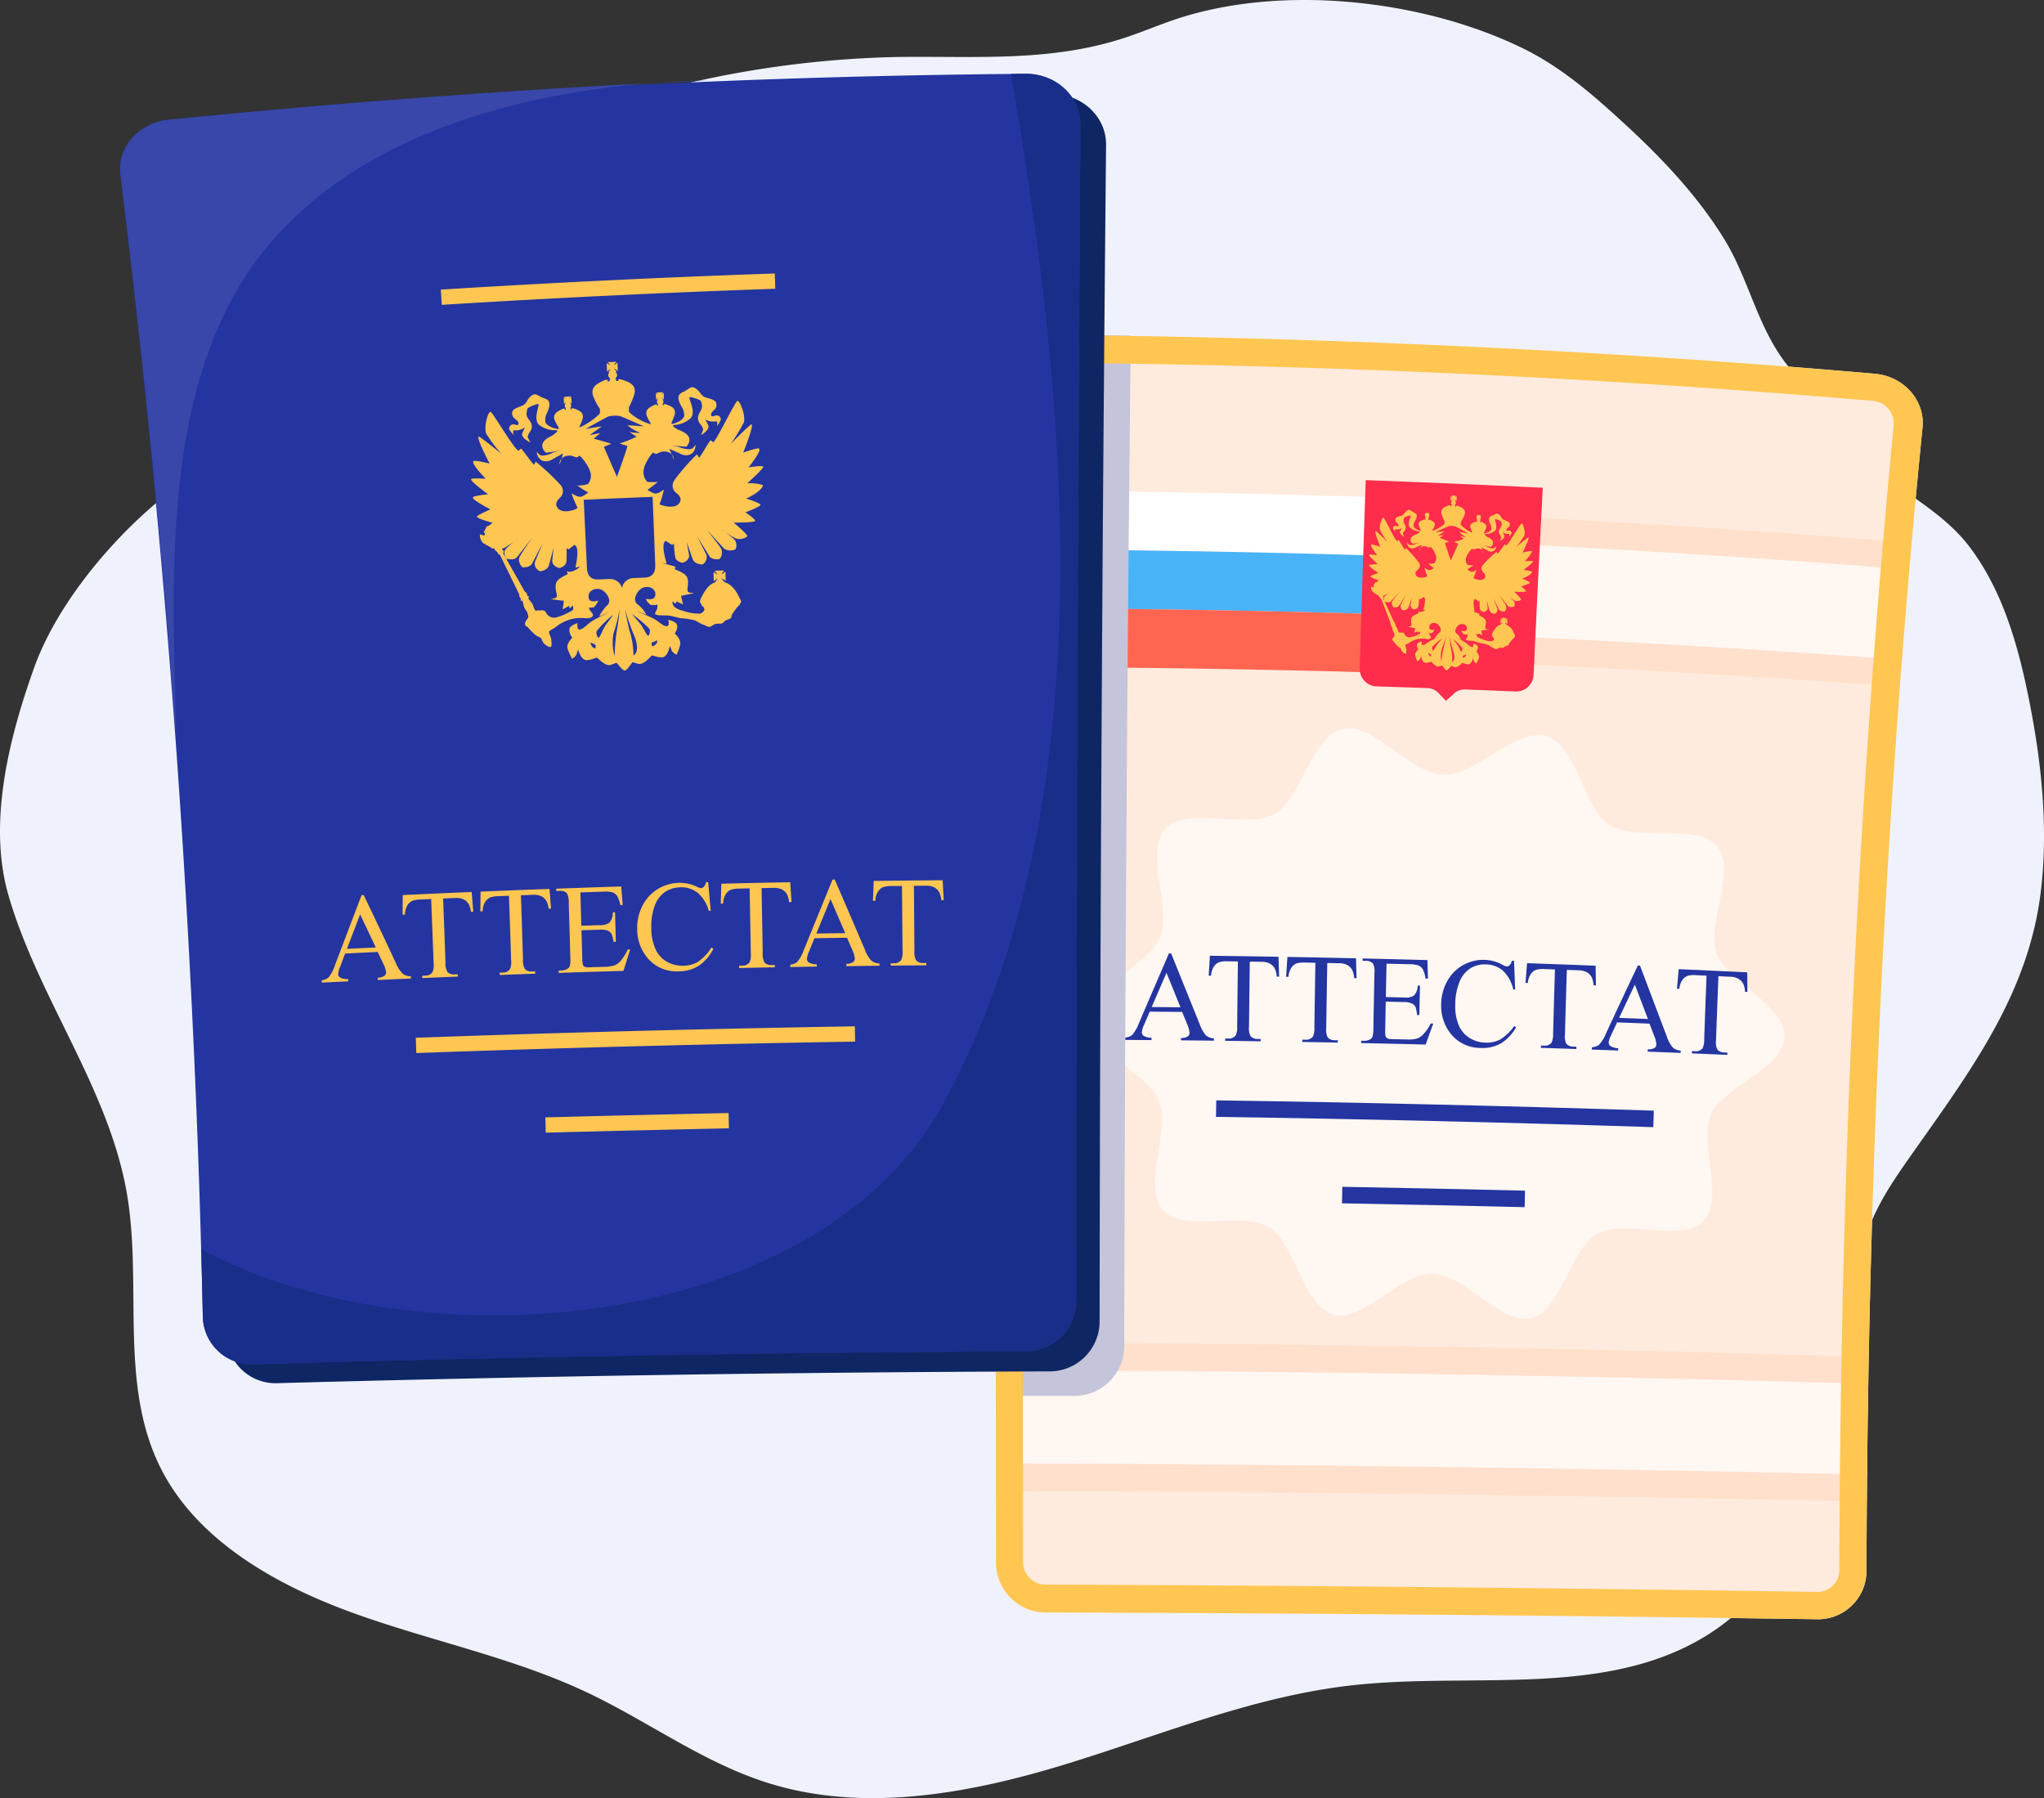 <?xml version="1.0" encoding="UTF-8"?> <svg xmlns="http://www.w3.org/2000/svg" width="457" height="402" fill="none"><rect width="100%" height="100%" fill="#333333" stroke="none"/> <path d="M380.555 366.255c-22.504 13.265-51.596 7.604-78.003 10.5-22.315 2.447-43.177 11.217-64.538 17.742-21.36 6.525-44.767 10.809-66.091 4.183-14.649-4.552-27.004-13.858-40.79-20.359-16.636-7.845-35.123-11.502-52.483-17.82-17.36-6.319-34.5-16.218-42.56-31.947-9.692-18.914-4.121-41.384-7.785-62.082-4.134-23.359-19.856-43.53-26.437-66.392-4.65-16.152.175-35.212 5.793-50.885 5.937-16.562 22.44-35.168 38.342-44.805 5.188-3.144 10.312-6.294 15.212-9.85 2.147-1.559 13.445-8.376 13.445-10.844 12.685-11.454 20.3-26.06 31.322-38.745 11.437-13.162 28.178-21.689 45.735-25.871a228.75 228.75 0 0 1 48.515-6.331c17.561-.273 34.593 1.259 51.537-4.4 3.557-1.187 7.008-2.64 10.556-3.859 23.956-8.22 56.038-4.62 78.432 6.448 8.546 4.223 15.696 10.51 22.587 16.855 8.419 7.752 16.298 16.11 22.205 25.732 5.659 9.218 7.452 20.22 14.661 28.873 4.841 5.81 9.606 12.194 14.405 17.798 7.415 8.66 18.836 12.822 25.888 22.258 7.098 9.499 10.474 21.098 12.811 32.339 2.992 14.392 4.669 29.146 3.066 43.731-2.566 23.337-15.659 40.687-29.043 59.677-4.459 6.326-8.941 12.874-10.652 20.284a72.8 72.8 0 0 0-1.258 10.766c-.825 10.534-3.656 20.238-5.787 30.444-3.743 17.928-11.933 36.45-29.085 46.56z" fill="#EFF2FD"></path> <path d="M406.292 362.011a16861.986 16861.986 0 0 0-172.606-1.513 11.17 11.17 0 0 1-7.844-3.384 11.154 11.154 0 0 1-3.155-7.935c-.07-87.649-.293-175.298-.667-262.946a11.535 11.535 0 0 1 11.791-11.347c61.934.41 123.733 3.301 185.397 8.676 6.507.592 11.248 6.007 10.628 12.059-8.452 84.961-12.303 170.146-12.522 255.517a10.813 10.813 0 0 1-11.022 10.873z" fill="#FFEBDD"></path> <path d="M399.006 231.841c-.279 7.101-13.678 11.026-16.484 17.289-2.81 6.273 3.222 18.87-1.657 23.924-4.689 4.859-17.597-.63-23.807 2.793-5.896 3.25-7.968 17.215-14.863 18.871-6.511 1.564-14.784-9.88-21.917-10.014-7.134-.134-15.64 11.043-22.114 9.242-6.856-1.907-8.614-16.052-14.417-19.569-6.112-3.704-19.145 1.337-23.695-3.79-4.733-5.333 1.677-17.871-.904-24.377-2.578-6.495-15.8-11.16-15.781-18.421.02-7.26 13.335-11.784 16.019-18.237 2.689-6.463-3.658-19.108 1.245-24.359 4.714-5.047 17.934.299 24.274-3.21 6.02-3.331 8.236-17.408 15.369-19.035 6.734-1.535 15.066 10.028 22.388 10.277 7.322.249 16.393-10.67 23.008-8.675 7.007 2.114 8.326 16.193 14.137 19.873 6.122 3.876 19.629-.539 24.047 4.712 4.594 5.461-2.418 17.485-.044 23.98 2.371 6.486 15.476 11.626 15.196 18.726z" fill="#FFF7F2"></path> <path d="M313.235 114.341a2873.23 2873.23 0 0 1 114.111 7.03 2074.086 2074.086 0 0 0-2.693 32.115 3389.188 3389.188 0 0 0-112.574-6.179c.35-10.99.735-21.979 1.156-32.966z" fill="#FFE0CC"></path> <path d="M313.005 120.478a2935.337 2935.337 0 0 1 113.806 6.869c-.712 8.06-1.049 12.091-1.69 20.157a3258.907 3258.907 0 0 0-112.841-6.335c.275-8.277.42-12.415.725-20.691z" fill="#FFF7F2"></path> <path d="M222.637 300.205a6615.387 6615.387 0 0 1 195.089 3.171 2505.045 2505.045 0 0 0-.367 32.321c-64.89-1.379-129.785-2.16-194.685-2.342-.01-11.05-.022-22.1-.037-33.15z" fill="#FFE0CC"></path> <path d="M222.645 306.377a6987.054 6987.054 0 0 1 194.984 3.014c-.122 8.112-.168 12.169-.23 20.286a9754.71 9754.71 0 0 0-194.731-2.494c-.008-8.323-.013-12.484-.023-20.806z" fill="#FFF7F2"></path> <path d="M222.122 109.736c38.191.028 76.357.863 114.499 2.506a3531.89 3531.89 0 0 0-.623 12.998 2848.147 2848.147 0 0 0-113.823-2.384c-.02-5.248-.031-7.872-.053-13.12z" fill="#fff"></path> <path d="M222.175 122.856c37.963.028 75.904.823 113.823 2.384-.242 5.2-.359 7.8-.585 13.001a2973.08 2973.08 0 0 0-113.187-2.266l-.051-13.119z" fill="#49B3F7"></path> <path d="M222.226 135.975c37.749.029 75.478.785 113.187 2.266-.226 5.2-.336 7.801-.547 13.002a3164.396 3164.396 0 0 0-112.592-2.149l-.048-13.119z" fill="#FF6551"></path> <path d="M305.352 107.346c-.48 14.04-.928 28.08-1.345 42.12a3.916 3.916 0 0 0 3.819 3.996c4.543.139 6.814.214 11.356.373a3.502 3.502 0 0 1 2.422 1.089l1.683 1.782c.721-.662 1.082-.993 1.805-1.654a3.489 3.489 0 0 1 2.492-.909c4.483.172 6.725.262 11.207.454a3.9 3.9 0 0 0 4.094-3.686c.637-13.958 1.32-27.913 2.051-41.864a3355.52 3355.52 0 0 0-39.584-1.701z" fill="#FF2C4B"></path> <path fill-rule="evenodd" clip-rule="evenodd" d="M327.767 120.019a4.326 4.326 0 0 1-1.339-.228c-.008.011.816.67.82.689-.705.273-1.429.495-2.166.663-.011.02.92.394.92.394.06.113-1.636 3.787-1.636 3.787-.006 0-1.301-3.908-1.301-3.908.016-.026.935-.317.935-.317-.025-.061-2.095-.818-2.089-.839.28-.223.572-.43.875-.619-.009-.013-1.352.116-1.352.116 0-.008 1.607-.959 1.607-.959a183.04 183.04 0 0 0-2.058.144c0-.006 2.541-1.164 2.973-1.316a3.528 3.528 0 0 1 1.478.076c.411.188 2.836 1.542 2.836 1.542l-2.024-.314c.428.462.946.832 1.521 1.089zm-.847 24.817c.133.276-.112.941-.25.844-.223-.157-.505-1.089-.867-1.584l-.951-1.302a14.002 14.002 0 0 1 2.067 2.042h.001zm-2.266 3.197a9.948 9.948 0 0 0-.234-3.023c-.15-.646-.396-2.959-.396-2.959.195 1.049.456 2.085.782 3.101.305.75.732 2.474-.152 2.881zm-1.913-3.087c-.223.988-.376 1.99-.458 2.999a6.162 6.162 0 0 1 .062-2.886c.416-.983.755-1.997 1.012-3.034-.154.984-.36 1.959-.616 2.921zm-1.297-1.016c-.41.511-.782 1.386-.997 1.515-.157.094-.341-.601-.186-.861a13.96 13.96 0 0 1 2.215-1.881c.002.001-.684.842-1.032 1.227zm6.288 2.374c.244.45-.555.82-.636.729a1.314 1.314 0 0 1-.027-.442c.035-.045.51-.08.663-.287zm-7.795.459c-.506-.018-.605-.775-.581-.775.213.095.417.207.611.335.034.045-.024.27-.03.44zm-2.849-10.008c.014.109.045.216.09.317-.048.112-1.162.403-1.471.886-.425.668-.02 1.564-.153 1.903-.087.221-.792.214-.792.214a12.79 12.79 0 0 0 1.643.357c-.062.361-.143.719-.241 1.073.008.027.844-.369.855-.368.014.001.038.295.047.3.039.024.417-.298.417-.298.013.003.077.426-.004.526-.182.13-.381.233-.591.307a7.15 7.15 0 0 1-1.672.51 1.132 1.132 0 0 1-1.152-.68c-.136-.474-.7-.38-.858-.371-.041.002-.315-.111-.407.029a2.399 2.399 0 0 1-.221-.35 3.735 3.735 0 0 0-.181-.646c-.117-.183-.318-.481-.414-.655-.055-.101.093-.235.095-.239.008-.015-.198-.119-.199-.121-.025-.036-.014-.456-.287-.551l-1.987-4.366-.019-.003-.081-.202-.003-.023-.227-.497a.301.301 0 0 0-.086-.488l.002-.042a.858.858 0 0 0 .018-.099 1.15 1.15 0 0 1 .219-.036 9.53 9.53 0 0 0 1.963-1.201c.001.001-1.231.883-1.674 1.268-.41.356-.266.757-.215 1.095l.103.228c.363.046.929.269 1.306-.043.12-.099 2.239-2.43 2.239-2.43.003.003-1.306 1.553-1.828 2.33-.385.574.151 1.324.202 1.359.09.063.954.142 1.262-.326.301-.459 1.572-2.523 1.572-2.523.004.002-1.125 2.182-1.189 2.351a1.1 1.1 0 0 0 .512 1.199 1.278 1.278 0 0 0 1.199-.613c.164-.397.777-2.193.777-2.193.007.003-.181.976-.29 1.599-.11.622.667.982.793.996.126.014.859-.161.972-.719.098-.49.164-1.717.164-1.717.084.074.185.179.212.179.087-.001.702-.453.804-.497.022-.009.104.06.142.105.462.545-.247 2.766-.247 2.766.002.01.584-.064.584-.064a1.968 1.968 0 0 1-1.704.464h.001zm25.475-8.933a6.271 6.271 0 0 0-1.94-.376c-.001-.008 2.27-1.719 2.141-1.927-.129-.206-1.827-.045-1.827-.045-.005-.014 1.78-1.894 1.516-2.241-.155-.202-2.037.328-2.037.328 0-.002 1.671-3.358 1.314-3.457a31.977 31.977 0 0 0-2.823 2.278 21.102 21.102 0 0 0 1.886-2.593c.361-.813-.293-2.873-.565-2.781-.338.114-3.131 4.943-3.453 4.948-.039 0-.271-.28-.31-.256-.239.144-1.504 2.094-1.634 2.055-.015-.004-.174-.405-.186-.406a20.343 20.343 0 0 0-3.072 2.947 1.146 1.146 0 0 0-.329.877 1.141 1.141 0 0 0 .429.832c.233.238.672.695.251 1.248-.678.891-2.526.01-2.509-.023.277-.582.508-1.186.691-1.804-.093.008-.801.588-1.3.357a4.209 4.209 0 0 1-.739-.486c.012-.019 1.352-.881 1.352-.881-.089-.043-1.205-.037-1.322-.17a1.72 1.72 0 0 1-.265-1.66 4.561 4.561 0 0 1 1.342-1.933c.037.004.184.207.387.187.125-.012.346-.134.506-.177a1.52 1.52 0 0 1 1.176.193.986.986 0 0 1 .413.914 10.826 10.826 0 0 0-.448-1.427c.001-.005 1.266.679 1.4.773a1.441 1.441 0 0 0 1.268.113 1.263 1.263 0 0 0 .637-1.122c-.039.013-.288.473-.638.497a3.023 3.023 0 0 1-1.445-.406 6.798 6.798 0 0 0-1.276-.283c-.004-.02 2.032.307 2.181.338.081.017.389-.334.472-.703.223-.994-1.303-1.47-1.42-1.613-.041-.05-.366-.288-.382-.301a1.955 1.955 0 0 1-.077-.231.584.584 0 0 1 .073-.011 3.386 3.386 0 0 0 2.202-.682c.827-.77-.147-2.589.111-2.666a3.61 3.61 0 0 1 1.324.559c.063.16.099.33.108.502.097.876-.788 1.035-.595 2.004.085.425.412.601.504 1.131l-.31.667c.017.054 1.187-.563.978-1.147-.088-.245-.33-.754-.33-.754.384.269.849.396 1.317.36.282-.072.103.587.103.587.227-.223.413-.483.551-.77a.527.527 0 0 0-.381-.545.517.517 0 0 0-.238-.009c-.16.019-.54.214-.552-.112-.021-.56.923-.55.761-1.469-.082-.464-.934-.613-1.454-.892a1.839 1.839 0 0 1-.389-.459c-.439-.737-.911-.971-1.194-.837-.335.159-.529.288-.813.417a1.855 1.855 0 0 0-.617.313c-.387.417-.071 1.13.103 1.554.213.373.296.807.236 1.232-.172.485-1.091.829-1.565.854a.846.846 0 0 1-.088.01l.009-.199c.16-.262.3-.536.419-.819.39-.891-.273-1.207-.87-1.489a.446.446 0 0 0-.321-.057h-.014l-.022.155-.101-.033.023-.184-.044-.002a.342.342 0 0 0 .144-.263.405.405 0 0 0-.076-.259l.103.004-.043-.044a1.041 1.041 0 0 0-.125-.148.198.198 0 0 1-.04-.087c.03.019.058.039.086.061a.374.374 0 0 1 .126.133l.056.045.039-.837-.061.055a.613.613 0 0 0-.137.093.245.245 0 0 1-.091.053.36.36 0 0 1 .048-.083c.038-.042.122-.094.138-.122l.047-.055-.866-.038.042.058a.536.536 0 0 1 .126.134l.055.088a.405.405 0 0 1-.086-.061.415.415 0 0 0-.157-.107l-.041-.058-.038.837.045-.041a.687.687 0 0 1 .168-.12c.028-.014.09-.053.09-.053.001 0-.049.069-.062.082a2.511 2.511 0 0 1-.139.136l-.045.041.131.006a.292.292 0 0 0-.099.251.361.361 0 0 0 .105.275l-.015-.001.006.185-.118.023-.008-.157h-.014a.438.438 0 0 0-.324.028c-.629.237-1.339.521-1.018 1.406.096.294.216.58.359.854l-.006.128a6.735 6.735 0 0 1-2.492-1.686c-.029-.05-.069-.102-.082-.131l.038-.539c.295-.46.552-.944.768-1.446.554-1.269-.399-1.723-1.302-2.118a.663.663 0 0 0-.451-.076l-.054.197-.248-.025.026-.269a.588.588 0 0 1-.133.009c0-.006.292-.273.3-.471a.477.477 0 0 0-.045-.226.484.484 0 0 0-.142-.181l.205.009a3.34 3.34 0 0 1-.332-.469c.164.104.316.225.455.36l.047-1.064a5.838 5.838 0 0 1-.484.292 2.23 2.23 0 0 1 .371-.411l-1.101-.047c.11.141.212.287.304.44a3.304 3.304 0 0 1-.441-.332l-.047 1.065c.122-.094.47-.322.47-.321-.1.157-.215.304-.343.441l.191.008a.484.484 0 0 0-.208.389c-.009.213.258.495.258.495a.704.704 0 0 1-.146-.021l.002.271-.25.003-.006-.199a.608.608 0 0 0-.472.037c-.899.315-1.862.714-1.466 2.002a6.97 6.97 0 0 0 .641 1.506l-.024.568c-.03.013-.053.055-.092.096a8.257 8.257 0 0 1-2.627 1.474l.005-.128c.169-.26.312-.536.43-.822.384-.894-.294-1.209-.893-1.487a.441.441 0 0 0-.321-.056h-.015l-.02.155-.102-.032.022-.184-.014-.001a.444.444 0 0 0 .101-.403.335.335 0 0 0-.065-.122l.132.005a2.768 2.768 0 0 1-.239-.279c.096.072.187.151.27.238l.034-.838a2.6 2.6 0 0 1-.287.202 2.9 2.9 0 0 1 .26-.26l-.865-.034c.076.089.209.278.209.278a1.524 1.524 0 0 1-.27-.224l-.034.838c.091-.078.187-.15.288-.216a1.553 1.553 0 0 1-.231.261l.117.005a.419.419 0 0 0-.098.252.333.333 0 0 0 .027.153c.021.048.053.09.094.122l-.044-.001.007.185-.118.024-.009-.157-.014-.001a.439.439 0 0 0-.324.03c-.627.24-1.336.527-1.01 1.413.097.294.219.58.362.854l-.007.199a.855.855 0 0 1-.088-.017c-.469-.064-1.349-.498-1.486-.983-.025-.43.094-.857.341-1.211.214-.393.574-1.122.236-1.543a1.954 1.954 0 0 0-.602-.365c-.272-.153-.444-.296-.774-.485-.269-.153-.774.002-1.262.736-.116.166-.261.31-.427.426-.537.233-1.409.315-1.526.77-.231.896.708.968.647 1.533-.036.33-.397.095-.56.065a.534.534 0 0 0-.62.268.533.533 0 0 0-.058.235c.12.294.283.569.483.815.007-.007-.122-.674.153-.578.463.087.943-.002 1.343-.251.015.007-.281.494-.393.727-.267.554.877 1.228.877 1.228.011-.029-.252-.693-.252-.693.121-.508.47-.656.597-1.089.279-.944-.66-1.149-.42-2.052.027-.17.078-.336.151-.493a3.886 3.886 0 0 1 1.367-.447c.28.113-.877 1.834-.118 2.673a3.35 3.35 0 0 0 2.136.863.455.455 0 0 1 .073.017c.001.004-.091.22-.097.224-.039.027-.363.239-.391.27-.157.173-1.705.483-1.566 1.493.039.294.191.56.425.742.192-.028 2.202-.159 2.202-.159a7.52 7.52 0 0 0-1.31.179 2.99 2.99 0 0 1-1.46.287c-.361-.054-.592-.543-.608-.55a1.234 1.234 0 0 0 .541 1.174 1.433 1.433 0 0 0 1.259-.01c.141-.083 1.459-.657 1.459-.657.001.008-.566 1.388-.566 1.388a1.01 1.01 0 0 1 .473-.879c.182-.095.381-.153.585-.17.204-.016.41.009.604.073.156.057.371.191.489.218.189.044.375-.154.402-.155a4.54 4.54 0 0 1 1.176 2.038 1.693 1.693 0 0 1-.401 1.635c-.439.08-.887.101-1.331.063a11 11 0 0 0 1.276.988 3.932 3.932 0 0 1-.776.426c-.517.189-1.219-.453-1.268-.461-.166-.028.524 1.814.542 1.856.059.133-1.881.766-2.488-.178-.384-.598.096-1.009.338-1.226a1.175 1.175 0 0 0 .491-.798 1.165 1.165 0 0 0-.252-.901 32.13 32.13 0 0 0-2.818-3.194c-.08.124-.149.255-.205.391-.131.045-1.296-2.08-1.47-2.19-.034-.021-.298.235-.331.231-.451-.062-2.755-5.121-3.02-5.236-.317-.137-1.084 1.905-.801 2.737.477.96 1.032 1.88 1.66 2.75a35.535 35.535 0 0 0-2.621-2.513c-.414.084 1.018 3.569 1.018 3.569s-1.849-.662-2.002-.495c-.311.341 1.324 2.367 1.324 2.367-.005.011-1.696-.276-1.824-.103-.165.224 1.946 2.102 1.946 2.102-.001.005-1.824.015-1.935.221-.171.32 2.059 1.721 2.059 1.721 0 .007-1.77.6-1.776.783-.008.239 1.893.959 1.893.959.001.003-.636.398-.669.391-.006-.001-.069-.054-.1-.046-.036.01-.061.084-.048.127l-.001.028a.519.519 0 0 0-.153.209c-.052.113-.242.321-.23.377.002.009.054.035.057.045.021.075.038.152.05.23-.001.019-.076.111-.093.167l-.532-.216a1.45 1.45 0 0 0 .285 1.12c.182.206.401.199.34.268l.571.361a.35.35 0 0 0 .461.171l-.002.043c-.007.228.321.441.348.496.01.086.042.167.094.236a.486.486 0 0 0 .198.158c.805 2.095 1.206 3.143 2.009 5.238-.095.239.165.523.17.546.003.015-.095.24-.095.24.01.005.219-.074.273.094.037.114.069.596.134.788.093.204.198.402.314.594.065.219.101.445.108.673-.046.162-.523.526-.493.881.021.256.305.357.335.41.073.129.491.625.557.702.15.189.325.358.519.502.179.088.346.199.496.33.058.242.158.472.297.679.111.114.228.223.351.325.119.093.359.213.487.159.087-.037.112-.391.118-.48.004-.059-.005-.351 0-.427a2.172 2.172 0 0 0-.14-.589 1.847 1.847 0 0 1-.072-.444c.048-.123.697-.388.828-.47a5.15 5.15 0 0 1 2.556-.949c.314-.011.628-.004.942.02.381.045.916.191 1.234-.041a.308.308 0 0 0 .14-.265c-.03-.225-.283-.465-.367-.668a9.743 9.743 0 0 1-.093-.246c.228.004.456-.007.683-.031a2.6 2.6 0 0 0 .58-.776c-.05-.036-1.109.308-1.173-.47-.056-.68.585-1.241 1.531-.953.644.196 1.551 1.599.66 2.159a5.419 5.419 0 0 0-1.048 1.269c.035.013 1.161-.412 1.161-.412.012.053-1.321.526-2.063.905-.658.337-1.19.957-1.688.964-.398.006-.203-.804-.203-.804-.009-.042-.912.184-1.064.574a1.385 1.385 0 0 0 .264 1.162c-.005.065-.856.707-.7 1.385.119.444.274.878.463 1.297.281-.1.512-.307.642-.575.058-.182.127-.36.207-.534.022.013.17 1.072.748 1.378.397.211 1.506-.181 1.54-.172.092.025.852 1.062 1.539 1.08.3-.05.593-.13.877-.237.106.042.708 1.064.988 1.074.284.011 1.003-.974 1.079-.997.276.125.563.226.857.302.672.033 1.591-.957 1.614-.962.105-.022 1.112.467 1.523.287.599-.262.847-1.316.847-1.316.081.175.142.358.181.547.054.296.584.62.584.62.239-.393.426-.815.557-1.256.19-.666-.581-1.43-.581-1.43 0-.051.513-.592.336-1.138-.13-.4-1.019-.652-1.019-.652-.016.055.141.814-.263.785-.504-.036-.98-.703-1.61-1.088-.711-.434-1.99-1.059-1.99-1.059.009-.028 1.127.499 1.127.499a3.902 3.902 0 0 0-.949-1.345c-.844-.613.169-1.952.838-2.099.947-.21 1.558.397 1.438 1.067-.137.769-1.217.366-1.234.377.109.315.298.597.549.818.291.049.589.061.884.035-.01.062-.022.123-.037.183-.053.638-.476.769-.344.996.123.21 1.332.233 1.642.293.533.104 1.011.319 1.534.446a9.95 9.95 0 0 1 1.753.414c.324.149.735.513 1.032.625.412.156.423.302.741.316.289.012.422-.234.796-.307.256-.051.557.05.812-.008.18-.042.291-.227.463-.321a5.59 5.59 0 0 0 .708-.267c.105-.076.109-.304.134-.351.263-.398.57-.765.916-1.094.041-.031.192-.105.197-.204l.002-.042a.402.402 0 0 0 .188-.319.523.523 0 0 0-.157-.389l.002-.043c.003-.085-.059-.151-.079-.202a3.093 3.093 0 0 0-1.659-1.905l.002-.043h-.014c.001-.043-.041-.052-.056-.059a1.472 1.472 0 0 1-.271-.453c.17.118.334.243.492.377l.052-1.176c-.12.079-.516.338-.523.332.103-.179.233-.34.384-.481l-1.219-.053c.132.158.246.329.341.512a5.823 5.823 0 0 1-.492-.377l-.051 1.177a8.9 8.9 0 0 1 .523-.332 2.1 2.1 0 0 1-.385.48l.043.016c-.922.159-1.571 1.22-1.891 1.765-.029.049-.106.109-.11.194l-.001.042a.345.345 0 0 0-.073.353.738.738 0 0 0 .16.333l-.002.042c-.005.128.142.188.18.221.05.108.093.219.131.332l.015-.013a.852.852 0 0 1-.602.514 6.193 6.193 0 0 1-2.298-.579 2.026 2.026 0 0 1-.976-.623 1.087 1.087 0 0 1-.106-.586c.019-.003.374.337.393.328.029-.097.052-.195.07-.295.049-.002.838.433.838.433.007-.018-.172-1.088-.172-1.088l1.664-.228c-.037-.036-.697-.045-.772-.274-.117-.356.345-1.225-.008-1.904-.271-.52-1.405-.978-1.412-.997-.005-.015.119-.304.115-.308-.094-.087-1.663-.595-1.663-.595.006-.006.577.109.577.109.016-.043-.533-2.265-.029-2.773.041-.041.13-.103.149-.093.107.057.714.557.777.559.029.001.12-.095.211-.162 0 0-.024 1.232.029 1.721.061.555.788.792.883.79.154-.003.944-.301.884-.929-.061-.627-.164-1.612-.164-1.612.01-.002.468 1.84.603 2.242.199.596 1.074.718 1.147.703a1.07 1.07 0 0 0 .604-1.153c-.049-.156-1.001-2.43-1.001-2.43.005-.002 1.116 2.166 1.37 2.631.27.493 1.16.463 1.233.423a1.203 1.203 0 0 0 .277-1.336c-.45-.789-1.594-2.457-1.594-2.457.01-.006 1.915 2.466 2.04 2.59a1.637 1.637 0 0 0 1.376.147 1.183 1.183 0 0 0-.086-1.31c-.404-.416-1.569-1.391-1.569-1.391.562.512 1.177.964 1.833 1.347a1.55 1.55 0 0 0 1.421-.177c.105-.214-1.561-1.846-1.561-1.846.896.106 1.803.1 2.698-.017.063-.204-1.127-1.16-1.127-1.16.002-.008 1.954-.573 1.964-.801.01-.213-1.736-.919-1.736-.919 0-.009 2.081-.753 2.222-1.541z" fill="#FFC652"></path> <path d="M264.31 226.234c-2.9-.028-4.35-.041-7.25-.063l-1.287 2.988a4.78 4.78 0 0 0-.479 1.649.964.964 0 0 0 .404.765 3.507 3.507 0 0 0 1.755.44l-.003.518c-2.355-.017-3.532-.025-5.888-.039l.003-.518a3.144 3.144 0 0 0 1.519-.537 8.595 8.595 0 0 0 1.574-2.72c2.666-6.233 4.005-9.347 6.698-15.571l.485.005c2.565 6.34 3.843 9.511 6.395 15.852a7.24 7.24 0 0 0 1.406 2.486c.503.413 1.13.644 1.781.657l-.005.517c-2.951-.034-4.426-.049-7.377-.077l.004-.518a2.725 2.725 0 0 0 1.513-.363.975.975 0 0 0 .399-.78 5.897 5.897 0 0 0-.536-1.951l-1.111-2.74zm-.379-1.039c-1.246-3.08-1.871-4.621-3.121-7.701a3673.58 3673.58 0 0 0-3.315 7.645c2.574.02 3.862.031 6.436.056zM285.845 213.906l.145 4.447-.526-.009a5.426 5.426 0 0 0-.392-1.684 2.799 2.799 0 0 0-1.126-1.214 3.964 3.964 0 0 0-1.871-.415l-2.646-.041c-.073 5.795-.107 8.692-.172 14.486a3.929 3.929 0 0 0 .348 2.186c.208.212.459.376.737.481.277.106.574.15.87.129l.648.01-.005.517c-3.172-.046-4.757-.067-7.929-.106l.005-.518.663.008a1.886 1.886 0 0 0 1.689-.705 4.286 4.286 0 0 0 .325-2.038c.062-5.795.094-8.693.163-14.489l-2.258-.031a6.17 6.17 0 0 0-1.871.171 2.543 2.543 0 0 0-1.244 1.006 4.15 4.15 0 0 0-.629 2.035l-.526-.006.266-4.447c6.135.076 9.202.121 15.336.227zM303.176 214.25l.124 4.441-.526-.012a5.415 5.415 0 0 0-.384-1.683 2.797 2.797 0 0 0-1.121-1.218 3.975 3.975 0 0 0-1.869-.425l-2.646-.055a6341.23 6341.23 0 0 0-.234 14.463c-.1.746.018 1.504.339 2.185a2.07 2.07 0 0 0 1.605.617l.648.012-.008.517c-3.171-.062-4.757-.091-7.928-.145l.007-.517.662.011a1.877 1.877 0 0 0 1.693-.696 4.293 4.293 0 0 0 .333-2.033c.084-5.787.129-8.681.225-14.467l-2.258-.044a6.173 6.173 0 0 0-1.872.161c-.513.189-.95.539-1.248.997a4.139 4.139 0 0 0-.639 2.03l-.526-.009.287-4.44c6.135.11 9.201.172 15.336.31zM309.997 215.443c-.062 2.988-.092 4.483-.15 7.471 1.648.039 2.471.059 4.119.101a3.35 3.35 0 0 0 2.153-.434 3.155 3.155 0 0 0 .85-2.235l.512.013c-.058 2.629-.086 3.944-.14 6.573l-.512-.013a7.2 7.2 0 0 0-.349-1.779 1.736 1.736 0 0 0-.8-.786 4.128 4.128 0 0 0-1.735-.322c-1.647-.041-2.471-.061-4.118-.1-.048 2.492-.072 3.739-.117 6.231a5.807 5.807 0 0 0 .082 1.529.88.88 0 0 0 .379.441c.329.141.687.204 1.045.184l3.172.074a8.52 8.52 0 0 0 2.308-.166 3.393 3.393 0 0 0 1.396-.843 10.605 10.605 0 0 0 1.807-2.559l.552.014c-.686 1.876-1.028 2.815-1.711 4.692-5.764-.144-8.646-.21-14.41-.331l.009-.517.661.014a2.68 2.68 0 0 0 1.261-.293c.282-.131.501-.366.611-.657.148-.596.212-1.21.191-1.823.087-4.914.133-7.371.23-12.284a4.084 4.084 0 0 0-.316-2.225 2.14 2.14 0 0 0-1.651-.598l-.665-.015.01-.516c5.791.134 8.686.207 14.477.367l.112 4.14-.54-.015a6.576 6.576 0 0 0-.598-2.063 2.18 2.18 0 0 0-1.025-.879 6.063 6.063 0 0 0-1.949-.26c-2.06-.054-3.09-.08-5.151-.131zM338.511 214.811c.099 2.565.149 3.847.251 6.412l-.429-.014a8.13 8.13 0 0 0-2.336-4.217 5.982 5.982 0 0 0-3.789-1.385 6.166 6.166 0 0 0-3.403.847 6.238 6.238 0 0 0-2.45 2.968 13.53 13.53 0 0 0-.987 5.162c-.07 1.52.173 3.038.714 4.46a6.189 6.189 0 0 0 2.384 2.947 7.038 7.038 0 0 0 3.709 1.107 6.416 6.416 0 0 0 3.231-.69 10.59 10.59 0 0 0 3.141-3.023l.421.29a9.828 9.828 0 0 1-3.375 3.579 8.254 8.254 0 0 1-4.481 1.037 8.484 8.484 0 0 1-7.122-3.675 10.054 10.054 0 0 1-1.772-6.146 10.81 10.81 0 0 1 1.378-5.156 9.04 9.04 0 0 1 3.556-3.563 9.288 9.288 0 0 1 4.861-1.152 8.845 8.845 0 0 1 3.99 1.129c.249.166.529.279.823.332a.885.885 0 0 0 .658-.242c.273-.284.46-.638.542-1.023l.485.016zM356.754 215.902l.064 4.406-.526-.02a5.362 5.362 0 0 0-.362-1.676 2.794 2.794 0 0 0-1.104-1.226 3.99 3.99 0 0 0-1.864-.452l-2.645-.098a3426.42 3426.42 0 0 0-.423 14.35 3.866 3.866 0 0 0 .313 2.173 2.084 2.084 0 0 0 1.598.637l.648.022-.014.512c-3.172-.109-4.757-.161-7.929-.263l.014-.513.662.021a1.888 1.888 0 0 0 1.701-.666 4.208 4.208 0 0 0 .358-2.013c.156-5.743.239-8.615.414-14.357l-2.257-.081a6.218 6.218 0 0 0-1.875.129 2.526 2.526 0 0 0-1.262.97 4.08 4.08 0 0 0-.666 2.005l-.526-.018c.138-1.761.208-2.642.348-4.404 6.133.211 9.2.323 15.333.562zM368.801 228.854c-2.9-.116-4.35-.172-7.25-.282l-1.361 2.911a4.69 4.69 0 0 0-.518 1.614.961.961 0 0 0 .386.768 3.57 3.57 0 0 0 1.745.486l-.015.511c-2.355-.086-3.533-.129-5.888-.212l.014-.512a3.145 3.145 0 0 0 1.532-.485 8.42 8.42 0 0 0 1.64-2.64c2.818-6.076 4.238-9.108 7.101-15.16l.485.02c2.391 6.337 3.588 9.503 5.988 15.829a7.151 7.151 0 0 0 1.348 2.491 2.932 2.932 0 0 0 1.766.699l-.017.51c-2.951-.119-4.427-.177-7.378-.291l.016-.511a2.751 2.751 0 0 0 1.523-.314.944.944 0 0 0 .299-.329.944.944 0 0 0 .118-.428 5.764 5.764 0 0 0-.49-1.939l-1.044-2.736zm-.354-1.036c-1.17-3.076-1.754-4.615-2.923-7.693a1804.336 1804.336 0 0 0-3.513 7.441c2.575.098 3.862.149 6.436.252zM390.658 217.387c.01 1.749.016 2.624.028 4.374l-.526-.025a5.289 5.289 0 0 0-.348-1.667 2.788 2.788 0 0 0-1.094-1.228 4.027 4.027 0 0 0-1.861-.468l-2.645-.124c-.228 5.698-.335 8.547-.537 14.246a3.807 3.807 0 0 0 .297 2.16 2.09 2.09 0 0 0 1.594.648l.648.028-.018.508c-3.172-.137-4.757-.204-7.929-.334l.017-.51.662.028a1.895 1.895 0 0 0 1.707-.646c.287-.624.415-1.31.373-1.996.199-5.703.304-8.554.528-14.255l-2.257-.102a6.253 6.253 0 0 0-1.876.108c-.515.172-.96.506-1.27.951a4.02 4.02 0 0 0-.683 1.985l-.527-.022c.153-1.749.23-2.623.386-4.372 6.132.272 9.199.414 15.331.713z" fill="#2435A1"></path> <path d="M271.906 247.853c32.61.472 65.21 1.239 97.801 2.301M300.078 267.18c13.617.244 27.232.532 40.846.862" stroke="#2435A1" stroke-width="3.694" stroke-miterlimit="10"></path> <path d="M233.812 74.886a11.55 11.55 0 0 0-10.835 6.933 11.513 11.513 0 0 0-.956 4.414c.334 75.284.545 150.568.632 225.852 7.071-.014 10.607-.015 17.679-.006a11.181 11.181 0 0 0 7.857-3.368 11.16 11.16 0 0 0 3.172-7.933c.143-75.261.632-150.52 1.466-225.776-7.606-.082-11.409-.106-19.015-.116z" fill="#C4C4DA" style="mix-blend-mode:multiply"></path> <path d="M418.605 89.614a5.096 5.096 0 0 1 3.523 1.71 5.074 5.074 0 0 1 1.263 3.705c-8.191 85.133-11.931 170.474-12.151 255.989a4.868 4.868 0 0 1-4.961 4.89c-57.529-.88-115.061-1.429-172.596-1.644a5.03 5.03 0 0 1-4.946-5.092c-.056-87.653-.135-175.305-.237-262.957a5.202 5.202 0 0 1 5.302-5.094 2346.03 2346.03 0 0 1 184.803 8.493zm.604-6.052a2376.835 2376.835 0 0 0-185.397-8.676 11.55 11.55 0 0 0-10.835 6.933 11.513 11.513 0 0 0-.956 4.414c.389 87.648.612 175.297.667 262.946a11.154 11.154 0 0 0 3.155 7.935 11.17 11.17 0 0 0 7.844 3.384c57.539.154 115.074.658 172.606 1.513a10.823 10.823 0 0 0 10.197-6.669c.553-1.333.833-2.762.825-4.204.219-85.371 4.07-170.556 12.522-255.517.62-6.052-4.121-11.467-10.628-12.058z" fill="#FFC652"></path> <path d="M234.822 306.6a7128.445 7128.445 0 0 0-172.897 2.64 10.906 10.906 0 0 1-7.868-3.012 10.89 10.89 0 0 1-3.37-7.718c-1.854-85.518-7.382-170.778-17.495-255.726-.74-6.058 4.064-11.555 10.77-12.235a2098.407 2098.407 0 0 1 191.231-9.559c6.75.016 12.168 5.141 12.105 11.396a30275.349 30275.349 0 0 0-1.447 262.902 11.165 11.165 0 0 1-3.171 7.937 11.189 11.189 0 0 1-7.858 3.375z" fill="#0E2663"></path> <path d="M229.587 302.118a6888.804 6888.804 0 0 0-172.976 2.894 10.901 10.901 0 0 1-10.344-6.5 10.883 10.883 0 0 1-.92-4.192A2554.189 2554.189 0 0 0 26.922 39.059c-.772-6.046 4.016-11.556 10.737-12.264a2087.215 2087.215 0 0 1 191.727-10.292c6.769-.005 12.221 5.103 12.179 11.36-.572 87.642-.888 175.287-.948 262.932a11.178 11.178 0 0 1-3.171 7.942 11.192 11.192 0 0 1-7.859 3.381z" fill="#2435A1"></path> <path d="m229.387 16.503-3.336.006c12.524 72.997 21.58 161.852-14.821 229.659-28.22 52.57-118.706 59.068-166.247 33.052.163 6.038.235 9.058.364 15.1a10.884 10.884 0 0 0 3.391 7.704 10.9 10.9 0 0 0 7.874 2.988 7506.318 7506.318 0 0 1 172.976-2.894 11.192 11.192 0 0 0 7.859-3.381 11.177 11.177 0 0 0 3.17-7.942c.076-87.645.392-175.289.949-262.933.042-6.256-5.41-11.364-12.179-11.359z" fill="#182E89"></path> <path d="M158.499 17.96a2215.942 2215.942 0 0 0-120.84 8.834c-6.72.709-11.509 6.219-10.736 12.265 5.222 41.96 9.39 84.014 12.501 126.163-.823-35.844-3.923-81.63 20.924-110.811 23.133-27.169 64.084-35.802 98.151-36.45z" fill="#3847A9"></path> <path d="M98.66 66.451a2693.16 2693.16 0 0 1 74.625-3.6M93.017 233.721a4988.477 4988.477 0 0 1 98.143-2.556M121.973 251.517a9326.68 9326.68 0 0 1 40.964-.971" stroke="#FFC652" stroke-width="3.418" stroke-miterlimit="10"></path> <path fill-rule="evenodd" clip-rule="evenodd" d="M143.159 96.752a7.788 7.788 0 0 1-2.414-.2c-.014.02 1.554 1.058 1.565 1.09a28.297 28.297 0 0 1-3.748 1.492c-.015.036 1.697.555 1.697.555.121.19-2.326 6.909-2.326 6.909-.01 0-2.912-6.68-2.912-6.68.025-.049 1.612-.7 1.612-.7-.054-.101-3.851-1.12-3.843-1.157.462-.435.948-.843 1.457-1.222-.018-.021-2.386.412-2.386.412-.001-.014 2.705-1.933 2.705-1.933-.021-.01-3.636.57-3.636.57-.001-.01 4.333-2.435 5.076-2.77a6.338 6.338 0 0 1 2.642-.093c.76.27 5.287 2.288 5.287 2.288 0 .006-3.649-.249-3.649-.249a8.391 8.391 0 0 0 2.874 1.689h-.001zm2.041 43.856c.272.469-.074 1.674-.33 1.521-.413-.247-1.032-1.852-1.736-2.677l-1.851-2.167a24.72 24.72 0 0 1 3.917 3.324v-.001zm-3.576 5.935a17.456 17.456 0 0 0-.807-5.296c-.348-1.116-1.093-5.157-1.093-5.157a44.89 44.89 0 0 0 1.792 5.357c.636 1.281 1.611 4.262.108 5.096zm-3.776-5.182a38.322 38.322 0 0 0-.412 5.339 10.881 10.881 0 0 1-.27-5.087 35.988 35.988 0 0 0 1.378-5.477 49.647 49.647 0 0 1-.696 5.225zm-2.421-1.612c-.654.955-1.193 2.544-1.554 2.799-.265.187-.683-1.01-.444-1.488a24.695 24.695 0 0 1 3.652-3.612 68.503 68.503 0 0 1-1.654 2.301zm11.396 3.341c.487.762-.874 1.519-1.027 1.368a2.29 2.29 0 0 1-.104-.775c.055-.084.888-.207 1.131-.593zm-13.674 1.846c-.894.036-1.169-1.282-1.126-1.284.387.137.762.306 1.12.506.067.074-.006.477.006.778zm-6.409-17.188c.042.19.111.373.205.543-.072.207-1.994.874-2.469 1.767-.656 1.232.187 2.747-.001 3.36-.122.4-1.366.489-1.366.489.973.195 1.958.326 2.949.392a19.043 19.043 0 0 1-.275 1.918c.017.047 1.437-.767 1.457-.766.025.001.109.512.125.52.072.037.694-.582.694-.582.023.004.195.737.066.925-.303.253-.64.462-1 .621-.909.493-1.876.872-2.877 1.13a2.01 2.01 0 0 1-2.126-1.031c-.307-.812-1.289-.567-1.566-.529-.072.01-.572-.149-.714.109a4.197 4.197 0 0 1-.439-.581 6.603 6.603 0 0 0-.412-1.107c-.232-.304-.631-.797-.824-1.089-.111-.168.131-.425.134-.431.012-.029-.367-.181-.369-.183-.05-.059-.09-.797-.585-.924a1484.74 1484.74 0 0 0-4.155-7.352c-.011 0-.024-.002-.034-.001l-.173-.342-.01-.04-.476-.835a.525.525 0 0 0-.225-.84l-.004-.075c.009-.058.014-.117.016-.176.124-.044.253-.076.383-.095a16.87 16.87 0 0 0 3.288-2.398c.002.003-2.042 1.732-2.767 2.471-.671.685-.355 1.364-.215 1.948l.218.384c.647.027 1.682.332 2.301-.271.196-.19 3.592-4.588 3.592-4.588.006.005-2.075 2.915-2.881 4.352-.595 1.063.464 2.297.558 2.351.169.098 1.707.108 2.182-.758.465-.847 2.405-4.652 2.405-4.652.006.003-1.664 3.99-1.752 4.295-.331 1.143.921 1.993 1.079 2.027.184.041 1.691-.191 2.029-1.249.231-.721 1.05-3.96 1.05-3.96.014.003-.175 1.738-.276 2.846-.103 1.108 1.32 1.627 1.547 1.633.224.007 1.494-.407 1.612-1.403.103-.874.039-3.036.039-3.036.123.109.257.203.401.282.154-.015 1.176-.898 1.35-.989.037-.02.192.09.266.163.896.891-.036 4.894-.036 4.894.006.017 1.023-.196 1.023-.196.051.055-1.609 1.475-2.943 1.058l.001.001zm43.836-19.307a11.134 11.134 0 0 0-3.493-.404c-.003-.015 3.789-3.354 3.531-3.704-.258-.35-3.249.169-3.249.169-.011-.024 2.891-3.599 2.375-4.176-.303-.339-3.572.861-3.572.861-.001-.003 2.492-6.176 1.839-6.302-.298-.058-4.69 4.426-4.69 4.426a37.267 37.267 0 0 0 2.977-4.853c.524-1.49-.94-5.047-1.416-4.842-.586.252-4.836 9.188-5.413 9.242-.07.007-.523-.456-.589-.408-.401.29-2.363 3.915-2.601 3.865-.027-.005-.368-.691-.39-.691-.345.001-4.087 4.194-5.022 5.641a2.037 2.037 0 0 0 .425 3.002c.448.387 1.291 1.131.625 2.166-1.075 1.669-4.475.374-4.45.315.407-1.067.729-2.163.963-3.28-.165.027-1.334 1.15-2.253.815a7.505 7.505 0 0 1-1.381-.751c.017-.035 2.268-1.747 2.268-1.747-.165-.064-2.143.109-2.371-.109a3.058 3.058 0 0 1-.735-1.35 3.032 3.032 0 0 1 .018-1.537c.168-1.128 1.759-3.615 2.092-3.603.066.002.357.337.715.273.219-.039.594-.287.871-.386a2.727 2.727 0 0 1 2.12.171 1.75 1.75 0 0 1 .869 1.551 19.439 19.439 0 0 0-1.009-2.452c.001-.009 2.349 1.015 2.602 1.161a2.571 2.571 0 0 0 2.269.018 2.215 2.215 0 0 0 .966-2.073c-.067.028-.441.877-1.06.969a5.45 5.45 0 0 1-2.628-.508 12.15 12.15 0 0 0-2.31-.315c-.01-.035 3.656.247 3.926.28.148.02.642-.645.734-1.309.249-1.786-2.537-2.403-2.767-2.64-.079-.082-.694-.454-.725-.476a3.396 3.396 0 0 1-.172-.396.902.902 0 0 1 .129-.03 6.025 6.025 0 0 0 3.813-1.526c1.356-1.48-.66-4.547-.209-4.723.86.097 1.691.367 2.444.792.136.274.227.568.268.872.307 1.533-1.245 1.942-.755 3.626.215.739.823 1.002 1.065 1.925l-.451 1.224c.037.092 2.028-1.167 1.568-2.169-.192-.418-.7-1.284-.7-1.284.724.42 1.57.578 2.397.446.491-.167.271 1.023.271 1.023.371-.425.663-.913.865-1.439a.924.924 0 0 0-.371-.738.928.928 0 0 0-.812-.154c-.283.058-.929.458-.999-.117-.121-.988 1.56-1.107 1.133-2.707-.216-.809-1.754-.946-2.725-1.365a3.333 3.333 0 0 1-.764-.753c-.894-1.236-1.772-1.581-2.256-1.302-.572.33-.897.586-1.384.857a3.265 3.265 0 0 0-1.05.643c-.626.793.048 2.004.423 2.727a3.43 3.43 0 0 1 .608 2.14c-.231.881-1.814 1.624-2.652 1.736-.048.007-.104.03-.156.032l-.014-.352c.243-.487.45-.991.62-1.508.557-1.63-.669-2.088-1.78-2.497a.797.797 0 0 0-.579-.052h-.026l-.015.278-.185-.043.013-.327-.079.003a.607.607 0 0 0 .215-.486.72.72 0 0 0-.176-.446l.184-.007-.082-.072a1.943 1.943 0 0 0-.246-.242.371.371 0 0 1-.086-.147c.056.028.11.06.163.094a.66.66 0 0 1 .245.216l.107.071-.062-1.481-.101.105c-.083.051-.16.113-.228.185a.446.446 0 0 1-.154.106.667.667 0 0 1 .073-.153c.06-.08.202-.184.226-.236l.075-.103-1.548.062.083.097c.094.058.177.13.246.217.035.049.111.146.111.146a.702.702 0 0 1-.162-.094.732.732 0 0 0-.296-.164l-.083-.097.064 1.48.075-.078c.081-.092.175-.173.279-.237.049-.028.153-.107.153-.107.001 0-.077.129-.098.155-.076.092-.15.182-.225.26l-.075.079.235-.01a.508.508 0 0 0-.138.459.63.63 0 0 0 .23.468h-.026l.04.326-.207.059-.038-.275h-.026a.789.789 0 0 0-.573.1c-1.084.511-2.301 1.117-1.591 2.629.217.504.474.99.77 1.452l.01.226a12.126 12.126 0 0 1-4.697-2.594c-.059-.084-.139-.17-.168-.22l-.017-.953c.452-.855.833-1.746 1.138-2.664.783-2.32-.985-2.97-2.662-3.527a1.2 1.2 0 0 0-.818-.064l-.062.355-.447-.005.003-.478c-.077.02-.156.033-.236.036-.002-.009.475-.524.458-.875a.872.872 0 0 0-.402-.685l.368-.017a5.992 5.992 0 0 1-.67-.774c.309.158.601.347.871.564l-.092-1.88c-.176.158-.811.594-.814.59.164-.284.364-.547.594-.781l-1.973.09c.22.23.425.472.616.726a6.032 6.032 0 0 1-.843-.514l.094 1.88c.201-.185.784-.64.785-.64-.154.293-.334.57-.539.83l.342-.016a.83.83 0 0 0-.307.717c.019.376.541.83.541.83-.088.005-.177 0-.264-.013l.05.475-.445.045-.044-.35a1.105 1.105 0 0 0-.835.14c-1.553.697-3.201 1.547-2.284 3.748.361.9.827 1.755 1.387 2.547l.049 1.003c-.051.027-.086.104-.148.182a14.723 14.723 0 0 1-4.435 2.996l-.012-.225c.258-.483.469-.99.631-1.512.539-1.629-.717-2.074-1.831-2.47a.8.8 0 0 0-.58-.048l-.026.002-.012.276-.185-.04.009-.327-.026.001a.775.775 0 0 0 .113-.724.596.596 0 0 0-.136-.203l.236-.012a4.918 4.918 0 0 1-.471-.453c.183.111.356.237.519.376l-.078-1.477a4.277 4.277 0 0 1-.478.4c.13-.175.27-.34.42-.498l-1.546.078c.152.144.419.455.419.455a2.767 2.767 0 0 1-.518-.35l.079 1.476c.149-.152.308-.294.476-.425a2.758 2.758 0 0 1-.367.495l.209-.01a.722.722 0 0 0-.133.458.568.568 0 0 0 .261.463l-.079.004.044.324-.207.06-.041-.273-.026.001a.791.791 0 0 0-.572.104c-1.077.521-2.288 1.135-1.562 2.638.221.5.484.982.784 1.44l.018.35a1.228 1.228 0 0 1-.158-.017c-.844-.038-2.48-.66-2.803-1.487a3.336 3.336 0 0 1 .405-2.178c.315-.722.834-2.06.163-2.742a3.517 3.517 0 0 0-1.134-.543c-.51-.224-.841-.447-1.46-.724-.505-.226-1.378.128-2.122 1.493-.179.31-.412.585-.688.814-.919.498-2.453.78-2.584 1.595-.259 1.606 1.424 1.58 1.409 2.578-.008.583-.689.23-.984.205a.937.937 0 0 0-1.121.988c.018.3.995 1.348.995 1.348.012-.013-.329-1.159.175-1.036a3.405 3.405 0 0 0 2.346-.654c.028.01-.417.909-.578 1.335-.383 1.013 1.761 2.011 1.761 2.011.015-.052-.562-1.173-.562-1.173.132-.91.727-1.223.882-2.002.338-1.698-1.366-1.907-1.091-3.526.019-.303.082-.602.185-.887a6.91 6.91 0 0 1 2.358-1.004c.519.154-1.252 3.353.237 4.701a6.073 6.073 0 0 0 3.939 1.177.705.705 0 0 1 .132.019c.002.005-.125.399-.136.408-.064.053-.607.475-.652.534-.249.33-2.949 1.114-2.539 2.863.118.511.432.954.876 1.234.336-.081 3.884-.62 3.884-.62-.78.105-1.548.277-2.297.515a5.361 5.361 0 0 1-2.546.731c-.651-.038-1.138-.859-1.17-.868a2.174 2.174 0 0 0 1.151 1.972 2.576 2.576 0 0 0 2.233-.213c.238-.166 2.486-1.377 2.486-1.377.002.013-.784 2.521-.784 2.521a1.758 1.758 0 0 1 .699-1.614 2.763 2.763 0 0 1 1.013-.388c.36-.06.728-.048 1.083.035.286.076.688.278.903.309.342.048.64-.328.688-.334.367-.045 2.101 2.291 2.407 3.402a2.95 2.95 0 0 1-.46 2.933 9.017 9.017 0 0 1-2.351.309c.765.573 1.572 1.09 2.413 1.545a6.876 6.876 0 0 1-1.311.863c-.887.411-2.227-.613-2.316-.62-.3-.024 1.205 3.109 1.243 3.179.124.223-3.214 1.623-4.434.058-.772-.99.016-1.785.41-2.202a2.044 2.044 0 0 0 .748-1.473 2.062 2.062 0 0 0-.13-.834 2.057 2.057 0 0 0-.457-.71 55.791 55.791 0 0 0-5.506-5.166c-.121.23-.221.47-.3.717-.228.1-2.638-3.437-2.965-3.603-.065-.033-.49.458-.55.455-.813-.037-5.753-8.509-6.247-8.668-.59-.19-1.6 3.505-.957 4.912a34.745 34.745 0 0 0 3.409 4.539 62.937 62.937 0 0 0-5.076-3.968c-.722.216 2.406 6.07 2.406 6.07-.001.001-3.391-.861-3.635-.543-.492.643 2.739 3.922 2.739 3.922-.007.02-3.054-.213-3.251.11-.253.416 3.791 3.364 3.791 3.364-.001.008-3.23.311-3.392.69-.249.582 3.923 2.684 3.923 2.684 0 .011-3.039 1.325-3.021 1.643.025.418 3.503 1.384 3.503 1.384.001.004-1.063.793-1.123.786-.011-.001-.132-.084-.185-.065-.062.022-.095.155-.065.229l.003.049a.895.895 0 0 0-.237.389c-.075.205-.378.598-.35.694.005.016.102.052.108.069.049.129.091.26.126.394 0 .033-.118.206-.139.307l-.975-.297a2.528 2.528 0 0 0 .677 1.915c.355.33.741.285.644.415l1.065.544a.63.63 0 0 0 .84.23l.004.075c.022.4.636.724.69.815a.872.872 0 0 0 .577.645c1.739 3.544 2.604 5.317 4.323 8.869-.133.432.368.892.38.933.007.025-.133.433-.133.433.018.008.375-.161.495.126.081.194.208 1.034.348 1.36.194.344.408.676.639.996.146.374.242.765.286 1.164-.058.29-.848.995-.745 1.613.074.445.588.582.648.67.147.217.953 1.027 1.079 1.153.292.31.623.582.985.806.328.129.637.3.92.509.134.417.343.806.615 1.15.212.185.433.359.663.521.222.147.661.324.88.211.148-.076.143-.7.141-.858 0-.104-.055-.616-.058-.749a3.767 3.767 0 0 0-.326-1.014 3.171 3.171 0 0 1-.188-.768c.066-.222 1.175-.778 1.394-.94a9.11 9.11 0 0 1 4.375-2.022 15.412 15.412 0 0 1 1.664-.096c.678.027 1.642.209 2.171-.242a.541.541 0 0 0 .211-.485c-.083-.391-.563-.778-.74-1.124a19.814 19.814 0 0 1-.197-.419 9.706 9.706 0 0 0 1.201-.15c.393-.42.704-.909.917-1.444-.094-.057-1.915.694-2.136-.663-.194-1.187.859-2.265 2.569-1.89 1.165.255 2.958 2.6 1.463 3.706a9.612 9.612 0 0 0-1.675 2.377c.063.018 1.992-.884 1.992-.884.027.091-2.259 1.106-3.517 1.875-1.114.682-1.967 1.846-2.843 1.926-.701.064-.468-1.385-.468-1.385-.022-.073-1.582.449-1.798 1.156a2.447 2.447 0 0 0 .624 2.005c0 .114-1.413 1.358-1.046 2.527.268.764.599 1.504.988 2.214.482-.213.86-.608 1.054-1.097.079-.327.176-.65.293-.966.041.02.442 1.86 1.501 2.321.726.317 2.628-.522 2.689-.51.165.033 1.638 1.754 2.85 1.695a8.057 8.057 0 0 0 1.514-.534c.191.06 1.383 1.781 1.877 1.762.501-.018 1.642-1.847 1.772-1.898.502.185 1.02.325 1.547.421 1.188-.031 2.68-1.895 2.719-1.906.184-.053 2.019.679 2.72.308 1.022-.54 1.325-2.433 1.325-2.433.166.298.296.614.389.942.133.516 1.107 1.02 1.107 1.02a9.42 9.42 0 0 0 .822-2.29c.251-1.2-1.206-2.45-1.206-2.45-.007-.089.829-1.112.445-2.052-.281-.69-1.88-1.017-1.88-1.017-.022.098.353 1.418-.363 1.42-.893.003-1.818-1.111-2.98-1.706-1.313-.671-3.651-1.599-3.651-1.599.011-.052 2.054.727 2.054.727a6.876 6.876 0 0 0-1.853-2.242c-1.572-.967.033-3.463 1.194-3.814 1.644-.499 2.806.489 2.684 1.685-.14 1.375-2.1.811-2.129.832a3.43 3.43 0 0 0 1.079 1.368 6.16 6.16 0 0 0 1.564-.056c-.008.11-.021.219-.04.328-.009 1.131-.738 1.419-.475 1.802.245.355 2.38.233 2.935.299.953.113 1.825.43 2.764.585a17.41 17.41 0 0 1 3.144.502c.592.222 1.364.811 1.901.972.746.222.784.479 1.346.462.512-.016.715-.468 1.365-.646.446-.121.989.019 1.432-.118.312-.096.484-.439.776-.626.349-.224.867-.274 1.214-.564.177-.147.155-.55.192-.638.414-.738.91-1.427 1.478-2.053.069-.06.327-.211.322-.386l-.002-.076a.705.705 0 0 0 .292-.587.945.945 0 0 0-.327-.67l-.002-.076c-.004-.151-.123-.26-.164-.348-.515-1.091-1.596-2.8-3.176-3.156l-.002-.075h-.026c-.002-.075-.077-.085-.106-.097a2.647 2.647 0 0 1-.537-.764c.316.184.623.385.918.601l-.062-2.088c-.201.157-.868.667-.881.656.159-.328.367-.632.616-.9l-2.162.067c.254.261.479.549.671.86a10.524 10.524 0 0 1-.92-.601l.065 2.087c.201-.157.867-.667.88-.656-.16.329-.367.632-.616.9l.078.022c-1.608.402-2.615 2.363-3.109 3.369-.045.091-.172.207-.168.358l.003.075a.605.605 0 0 0-.083.632c.058.214.17.409.326.568l.002.075c.007.226.275.313.345.367.083.063.166.397.274.57l.025-.026a1.505 1.505 0 0 1-.996.987 10.943 10.943 0 0 1-4.128-.721 3.594 3.594 0 0 1-1.804-.97 1.942 1.942 0 0 1-.265-1.022c.033-.008.705.546.737.528.038-.176.066-.353.085-.531.086-.009 1.537.653 1.537.653.009-.032-.449-1.897-.449-1.897.076-.015 2.909-.624 2.909-.624-.07-.058-1.237.013-1.4-.382-.254-.614.449-2.21-.267-3.362-.548-.882-2.615-1.538-2.629-1.57-.011-.025.169-.553.161-.559-.178-.141-3.02-.823-3.02-.823.009-.011 1.035.113 1.035.113.022-.077-1.255-3.921-.436-4.887.067-.079.216-.2.251-.185.197.085 1.341.884 1.453.878.051-.002.199-.183.351-.314 0 0 .128 2.177.289 3.033.182.971 1.5 1.291 1.668 1.275.272-.026 1.628-.659 1.436-1.76-.192-1.1-.51-2.826-.51-2.826.017-.005 1.079 3.187 1.371 3.879.433 1.025 1.996 1.125 2.124 1.088a1.897 1.897 0 0 0 .912-2.119c-.107-.27-2.101-4.159-2.101-4.159.008-.005 2.268 3.677 2.781 4.465.543.835 2.113.664 2.236.584a2.134 2.134 0 0 0 .312-2.401c-.902-1.335-3.156-4.129-3.156-4.129.018-.012 3.725 4.104 3.962 4.305a2.887 2.887 0 0 0 2.454.078 2.11 2.11 0 0 0-.327-2.306c-.771-.684-2.964-2.251-2.964-2.251a19.215 19.215 0 0 0 3.426 2.136 2.74 2.74 0 0 0 2.492-.5c.156-.392-3.014-3.06-3.014-3.06 0-.001 4.684.014 4.776-.39.084-.369-2.152-1.904-2.152-1.904.002-.015 3.384-1.278 3.371-1.682-.012-.378-3.203-1.395-3.203-1.395-.001-.017 3.587-1.614 3.728-3.029v.001z" fill="#FFC652"></path> <path fill-rule="evenodd" clip-rule="evenodd" d="M139.066 131.443a2.781 2.781 0 0 0-2.708-2.002l-2.547.106c-1.672.07-2.508-.798-2.59-2.652-.276-6.065-.419-9.097-.715-15.161 3.08-.141 4.621-.208 7.702-.338 3.081-.13 4.622-.192 7.704-.312.242 6.079.359 9.118.585 15.197.069 1.86-.722 2.793-2.394 2.856l-2.547.097a2.726 2.726 0 0 0-2.49 2.209z" fill="#2435A1"></path> <path d="M84.453 212.829c-2.912.135-4.368.204-7.279.345l-1.151 3.004a4.664 4.664 0 0 0-.404 1.645.934.934 0 0 0 .44.73 3.578 3.578 0 0 0 1.781.336c.009.203.013.305.02.509-2.363.11-3.545.167-5.91.282l-.02-.509a3.225 3.225 0 0 0 1.5-.609 8.472 8.472 0 0 0 1.453-2.756c2.385-6.263 3.575-9.399 5.953-15.675l.486-.024c2.906 6.078 4.345 9.124 7.2 15.229a7.063 7.063 0 0 0 1.526 2.371 2.91 2.91 0 0 0 1.816.55l.019.511c-2.962.127-4.444.192-7.406.326l-.02-.51a2.796 2.796 0 0 0 1.502-.441.966.966 0 0 0 .365-.789 5.661 5.661 0 0 0-.628-1.891l-1.243-2.634zm-.43-1.001c-1.399-2.96-2.101-4.438-3.512-7.392-1.179 3.081-1.769 4.621-2.95 7.7 2.585-.126 3.877-.187 6.462-.308zM105.449 199.422c.15 1.756.224 2.635.372 4.391l-.528.022a5.298 5.298 0 0 0-.478-1.643 2.765 2.765 0 0 0-1.192-1.134 4.021 4.021 0 0 0-1.899-.3l-2.657.116c.225 5.727.332 8.591.535 14.319a3.808 3.808 0 0 0 .45 2.14 2.06 2.06 0 0 0 1.64.515l.651-.026.017.512c-3.184.127-4.776.192-7.96.327l-.018-.511.665-.028a1.923 1.923 0 0 0 1.663-.789 4.195 4.195 0 0 0 .233-2.029c-.207-5.725-.316-8.587-.545-14.311l-2.268.103a6.328 6.328 0 0 0-1.868.279 2.575 2.575 0 0 0-1.197 1.065 4.066 4.066 0 0 0-.528 2.042l-.528.025.04-4.396c6.16-.291 9.24-.429 15.4-.689zM122.855 198.735c.141 1.762.211 2.644.35 4.407l-.528.019a5.305 5.305 0 0 0-.47-1.651 2.768 2.768 0 0 0-1.186-1.144 3.997 3.997 0 0 0-1.898-.312l-2.656.102c.196 5.746.289 8.619.467 14.366a3.835 3.835 0 0 0 .44 2.15 2.058 2.058 0 0 0 1.637.525l.651-.023.015.514c-3.183.111-4.775.168-7.959.286l-.016-.513.665-.024a1.924 1.924 0 0 0 1.666-.783 4.224 4.224 0 0 0 .241-2.035c-.181-5.744-.276-8.616-.477-14.359-.907.035-1.361.053-2.268.09a6.3 6.3 0 0 0-1.87.269 2.573 2.573 0 0 0-1.201 1.062 4.08 4.08 0 0 0-.538 2.047 89.93 89.93 0 0 0-.529.021c.026-1.764.038-2.646.062-4.411 6.16-.256 9.241-.377 15.402-.603zM129.76 199.518c.09 2.98.134 4.469.22 7.449 1.655-.055 2.482-.081 4.137-.134a3.403 3.403 0 0 0 2.139-.555 3.163 3.163 0 0 0 .743-2.279l.514-.016c.072 2.627.107 3.941.175 6.568l-.514.016a7.077 7.077 0 0 0-.434-1.756 1.717 1.717 0 0 0-.84-.74 4.17 4.17 0 0 0-1.755-.223c-1.654.053-2.481.079-4.136.134.071 2.485.106 3.728.174 6.213a5.753 5.753 0 0 0 .152 1.519c.082.18.223.328.4.418.337.123.699.166 1.056.126l3.185-.098a8.642 8.642 0 0 0 2.307-.291 3.455 3.455 0 0 0 1.363-.918 10.685 10.685 0 0 0 1.695-2.655l.554-.016-1.504 4.78c-5.787.167-8.68.257-14.467.449l-.014-.514.664-.022c.44-.017.869-.141 1.251-.36.277-.145.486-.391.584-.687a6.543 6.543 0 0 0 .108-1.826c-.137-4.896-.209-7.343-.359-12.238a4.025 4.025 0 0 0-.43-2.196 2.138 2.138 0 0 0-1.687-.497l-.667.024-.017-.513c5.817-.211 8.725-.309 14.542-.492.13 1.651.194 2.476.322 4.127l-.543.017a6.49 6.49 0 0 0-.702-2.025 2.164 2.164 0 0 0-1.074-.817 6.089 6.089 0 0 0-1.968-.145c-2.069.067-3.104.102-5.174.173zM158.331 197.207c.23 2.569.344 3.853.57 6.421l-.431.011a8.05 8.05 0 0 0-2.55-4.096 5.966 5.966 0 0 0-3.87-1.168 6.247 6.247 0 0 0-3.371 1.048 6.34 6.34 0 0 0-2.31 3.112 13.64 13.64 0 0 0-.74 5.22c.001 1.522.315 3.027.924 4.422a6.134 6.134 0 0 0 2.524 2.819 7.04 7.04 0 0 0 3.768.908 6.484 6.484 0 0 0 3.21-.867 10.752 10.752 0 0 0 3.014-3.204l.435.269a9.977 9.977 0 0 1-3.224 3.774 8.343 8.343 0 0 1-4.448 1.281 8.446 8.446 0 0 1-7.306-3.293 10 10 0 0 1-2.062-6.046 10.883 10.883 0 0 1 1.132-5.231 9.197 9.197 0 0 1 3.39-3.771 9.403 9.403 0 0 1 4.817-1.438 8.824 8.824 0 0 1 4.06.897c.258.151.544.248.841.285a.909.909 0 0 0 .648-.282c.259-.3.43-.667.492-1.059l.487-.012zM176.684 197.239l.281 4.44-.528.01a5.407 5.407 0 0 0-.445-1.67 2.778 2.778 0 0 0-1.167-1.172 3.975 3.975 0 0 0-1.892-.348l-2.658.054c.106 5.789.156 8.684.252 14.473a3.89 3.89 0 0 0 .41 2.172 2.063 2.063 0 0 0 1.63.556l.651-.012.008.517c-3.185.059-4.777.09-7.961.157l-.009-.517.665-.014a1.907 1.907 0 0 0 1.676-.761 4.26 4.26 0 0 0 .27-2.045c-.1-5.787-.152-8.681-.263-14.469l-2.268.05a6.247 6.247 0 0 0-1.874.238 2.575 2.575 0 0 0-1.217 1.048 4.144 4.144 0 0 0-.57 2.053l-.529.012.131-4.443c6.162-.148 9.244-.214 15.407-.329zM189.379 209.648c-2.912.041-4.368.062-7.281.109l-1.234 3.014a4.803 4.803 0 0 0-.449 1.657.959.959 0 0 0 .42.755 3.54 3.54 0 0 0 1.771.399l.007.517c-2.365.037-3.547.057-5.912.098l-.008-.518a3.172 3.172 0 0 0 1.515-.571 8.623 8.623 0 0 0 1.528-2.752c2.556-6.285 3.837-9.428 6.407-15.714l.487-.007c2.714 6.27 4.062 9.409 6.744 15.69a7.235 7.235 0 0 0 1.459 2.453 2.9 2.9 0 0 0 1.8.616l.005.519c-2.963.032-4.444.051-7.407.091l-.006-.518a2.763 2.763 0 0 0 1.512-.398.98.98 0 0 0 .386-.789 5.853 5.853 0 0 0-.575-1.938l-1.169-2.713zm-.401-1.029a2690.485 2690.485 0 0 0-3.291-7.619c-1.271 3.086-1.905 4.63-3.173 7.716 2.586-.041 3.879-.061 6.464-.097zM210.758 196.796l.236 4.452-.528.003a5.422 5.422 0 0 0-.428-1.678 2.795 2.795 0 0 0-1.156-1.188 3.976 3.976 0 0 0-1.888-.37l-2.658.024c.048 5.802.07 8.703.113 14.506a3.904 3.904 0 0 0 .391 2.18 2.047 2.047 0 0 0 1.624.575l.651-.005.003.518c-3.184.025-4.777.039-7.961.072l-.004-.518.665-.007a1.896 1.896 0 0 0 1.683-.745c.261-.648.36-1.35.288-2.046-.047-5.802-.072-8.703-.124-14.504l-2.269.024a6.181 6.181 0 0 0-1.875.217c-.51.205-.94.568-1.228 1.036a4.15 4.15 0 0 0-.59 2.052l-.529.006.175-4.453c6.164-.077 9.245-.107 15.409-.151z" fill="#FFC652"></path> </svg> 